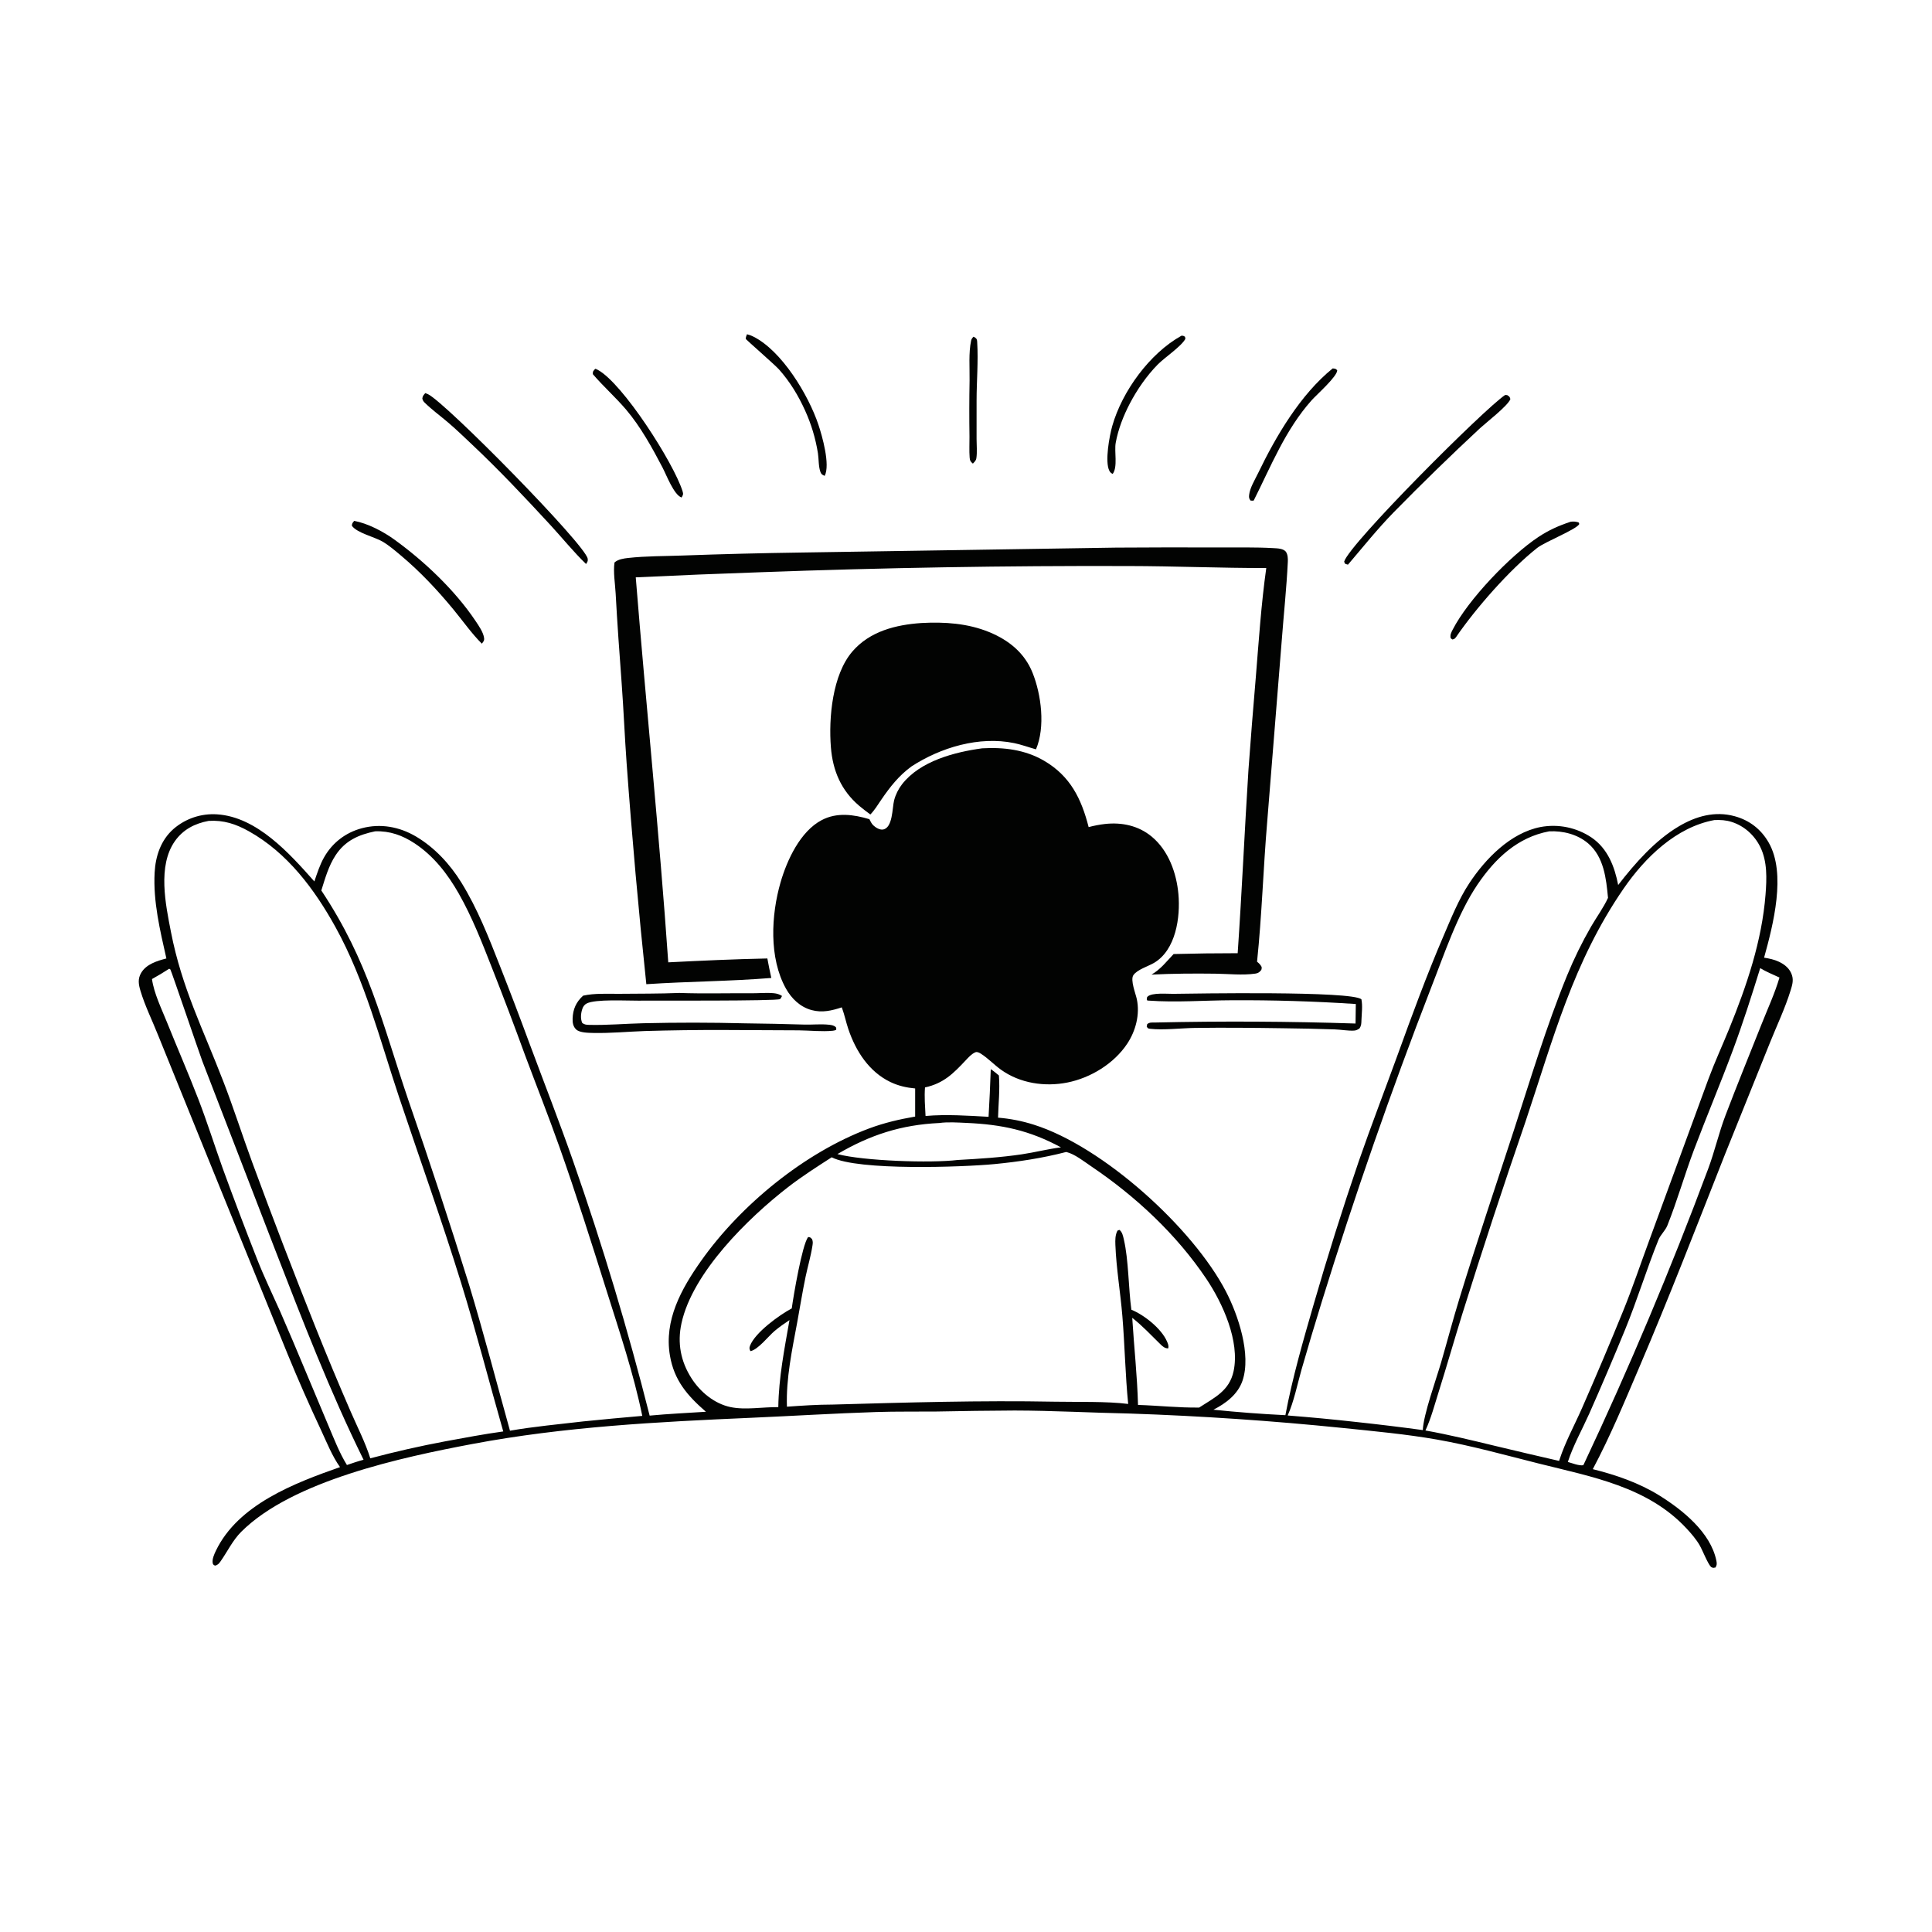 <?xml version="1.0" encoding="utf-8" ?>
<svg xmlns="http://www.w3.org/2000/svg" xmlns:xlink="http://www.w3.org/1999/xlink" width="1024" height="1024">
	<path fill="#020302" d="M520.574 396.624C532.012 395.958 543.402 397.356 553.434 403.24C567.285 411.363 573.151 423.317 577.002 438.382C579.817 437.631 582.779 437.046 585.676 436.726C594.579 435.742 603.346 437.583 610.361 443.363C619.312 450.739 623.589 462.686 624.59 473.945C625.682 486.213 623.212 503.506 611.697 510.327C608.652 512.131 602.677 513.917 600.706 516.874C598.997 519.44 601.922 526.632 602.543 529.587C604.24 537.667 601.965 546.362 597.471 553.156C590.481 563.724 578.089 571.29 565.768 573.754C553.728 576.162 540.553 574.187 530.475 566.916C526.824 564.281 523.653 560.852 519.851 558.457C519.066 557.963 517.911 557.346 516.992 557.724C514.968 558.556 513.342 560.401 511.873 561.966C505.221 569.052 500.11 574.201 490.267 576.362C489.876 581.391 490.298 586.459 490.557 591.488C501.622 590.528 512.894 591.313 523.96 591.932Q524.696 579.315 525.123 566.683C526.663 567.672 528.032 568.847 529.437 570.016C530.034 577.401 529.182 584.978 528.981 592.382Q533.825 592.77 538.592 593.709Q543.36 594.647 547.989 596.124C584.474 607.615 632.228 650.677 649.809 684.587C656.236 696.984 663.299 717.933 658.544 731.821C656.06 739.072 649.713 743.829 643.137 747.177Q662.17 749.142 681.281 750.074C685.017 730.208 690.693 710.578 696.316 691.179Q707.294 653.163 720.094 615.722C726.741 596.564 734.033 577.68 740.947 558.624C748.557 537.65 756.214 516.76 765.022 496.249C769.112 486.725 773.085 476.699 778.821 468.023C787.374 455.087 800.631 441.451 816.469 438.347Q817.341 438.183 818.22 438.062Q819.099 437.94 819.982 437.862Q820.866 437.783 821.752 437.747Q822.639 437.712 823.526 437.719Q824.413 437.727 825.299 437.778Q826.185 437.828 827.067 437.922Q827.949 438.015 828.826 438.152Q829.702 438.288 830.571 438.467Q831.44 438.645 832.299 438.866Q833.159 439.087 834.006 439.349Q834.854 439.611 835.688 439.914Q836.521 440.217 837.339 440.56Q838.158 440.904 838.958 441.286Q839.759 441.669 840.539 442.09Q841.32 442.51 842.08 442.969Q842.84 443.427 843.576 443.922C852.131 449.78 855.77 459.282 857.668 469.068C866.591 457.542 877.243 445.414 889.858 437.951C898.924 432.587 908.921 429.769 919.328 432.588C927.252 434.735 933.381 439.492 937.444 446.584C946.862 463.021 939.812 490.229 935.002 507.585C937.747 508.02 940.323 508.557 942.861 509.743C946.037 511.226 948.719 513.474 949.793 516.913C950.683 519.763 949.879 522.273 949.033 525.015C946.129 534.425 941.735 543.617 938.066 552.762L914.22 611.979C899.331 649.706 884.782 687.439 868.827 724.742C861.083 742.85 853.476 761.297 844.209 778.682C856.369 781.71 868.764 785.962 879.433 792.599C891.742 800.255 906.69 812.208 909.721 827.243C910.005 828.654 910.042 829.608 909.236 830.812L908.02 831.005C907.62 830.817 907.133 830.753 906.82 830.441C905.117 828.739 902.37 821.641 900.845 819.013C898.977 815.794 896.413 812.824 893.888 810.108C873.292 787.957 843.722 782.767 815.674 775.727C797.827 771.248 779.787 766.186 761.658 763.004C745.233 760.121 728.546 758.599 711.968 756.883Q655.622 751.134 599.016 749.212C578.594 748.795 558.157 747.643 537.733 747.607Q517.086 747.714 496.443 748.134C485.8 748.247 475.155 748.058 464.516 748.4C442.323 749.113 420.161 750.497 397.979 751.462C348.702 753.608 298.916 756.188 250.337 765.349C213.328 772.328 155.041 784.721 127.855 811.887C123.294 816.445 120.534 822.387 116.862 827.599C116.039 828.767 115.345 829.551 113.912 829.814C113.314 829.416 112.948 829.379 112.769 828.614C112.281 826.516 113.546 823.759 114.436 821.905C126.19 797.428 156.162 786.035 180.216 777.599C176.055 771.78 173.137 764.373 170.122 757.91Q160.789 738.02 152.434 717.7L109.978 613.238L83.896 548.929C80.79 541.064 76.852 533.206 74.441 525.117C73.438 521.75 72.924 518.844 74.819 515.638C77.571 510.979 83.277 509.296 88.187 507.999C84.834 493.124 81.142 477.911 81.954 462.54C82.418 453.777 85.227 445.295 91.99 439.337Q92.58 438.826 93.194 438.345Q93.808 437.864 94.445 437.413Q95.082 436.963 95.74 436.544Q96.398 436.125 97.076 435.739Q97.753 435.352 98.449 434.999Q99.145 434.647 99.857 434.328Q100.569 434.01 101.296 433.726Q102.023 433.443 102.763 433.196Q103.503 432.948 104.254 432.737Q105.005 432.526 105.765 432.352Q106.526 432.178 107.294 432.041Q108.062 431.904 108.836 431.805Q109.61 431.706 110.387 431.645Q111.165 431.584 111.945 431.56Q112.725 431.537 113.505 431.552Q114.285 431.567 115.063 431.62C136.209 432.977 153.52 452.415 166.615 467.183C168.087 462.851 169.533 458.329 171.802 454.344C176.183 446.652 183.175 441.286 191.736 438.99C201.673 436.325 211.734 438.192 220.519 443.387C230.354 449.202 238.517 458.044 244.493 467.703C253.071 481.567 259.065 496.896 264.996 512.023Q272.987 532.272 280.51 552.7C288.292 573.649 296.427 594.431 303.809 615.534Q327.082 682.013 344.326 750.304C354.229 749.375 364.226 748.891 374.156 748.264C364.357 739.75 357.312 731.677 355.075 718.453C351.904 699.702 361.089 683.169 371.54 668.369C392.498 638.69 426.419 610.903 460.621 598.112C468.597 595.129 476.679 593.247 485.047 591.804L485.05 576.912C480.441 576.479 476.133 575.51 471.942 573.502C460.608 568.071 453.591 557.107 449.665 545.526C448.413 541.834 447.654 537.993 446.31 534.336L446.155 533.923C440.848 535.669 435.846 536.87 430.254 535.39C424.184 533.783 419.564 529.338 416.56 523.959C407.478 507.696 408.711 484.91 413.726 467.613C417.126 455.887 424.142 440.645 435.516 434.677C443.623 430.423 452.418 431.699 460.784 434.178C461.347 435.285 461.946 436.556 462.852 437.429C464.06 438.593 466.19 439.927 467.941 439.671C473.238 438.895 472.871 428.171 473.907 424.16C474.687 421.141 476.187 418.136 478.099 415.68C487.687 403.357 505.887 398.627 520.574 396.624ZM440.82 613.391C432.982 618.442 425.109 623.448 417.733 629.165C396.436 645.668 367.06 674.467 361.198 701.371C358.924 711.804 360.769 721.578 366.529 730.556C371.164 737.78 378.622 743.976 387.172 745.783C395.013 747.44 404.415 745.701 412.513 745.802C412.754 730.132 415.751 715.06 418.44 699.683C415.708 701.495 413.047 703.343 410.538 705.458C407.335 708.157 401.723 715.412 397.74 716.136C397.197 715.013 397.055 714.526 397.51 713.315C400.141 706.315 413.091 696.958 419.646 693.481C420.555 686.829 425.111 659.885 428.315 655.656C429.537 655.729 429.516 655.891 430.402 656.768C430.956 658.049 430.805 658.985 430.601 660.318C429.762 665.795 428.119 671.256 426.982 676.69C425.304 684.709 424.026 692.863 422.532 700.922C419.835 715.476 416.567 730.695 417.092 745.578C425.101 745.016 433.182 744.455 441.213 744.454C480.602 743.343 519.752 742.181 559.169 742.928C570.714 743.147 586.877 742.688 597.958 744.122C596.417 728.642 596.157 713.01 594.874 697.491C593.841 685.004 591.667 672.349 591.176 659.847C591.073 657.249 591.053 654.612 592.287 652.265L593.271 651.851C594.81 652.847 595.278 655.271 595.666 656.95C598.212 667.95 598.072 682.558 599.647 694.183C606.465 696.955 615.68 704.233 618.588 711.131C619.085 712.31 619.558 713.397 619.153 714.67C617.338 714.684 616.203 713.613 614.939 712.381C609.957 707.525 605.62 702.801 600.108 698.471C601.051 713.825 602.769 729.271 603.17 744.639C613.912 744.98 624.845 746.181 635.569 746.036C643.784 740.714 651.608 737.143 653.828 726.769C657.229 710.88 648.025 690.661 639.392 677.817C623.484 654.151 601.905 634.062 578.341 618.165C574.615 615.652 569.624 611.666 565.285 610.616C565.206 610.596 565.123 610.598 565.041 610.589C552.62 613.817 539.746 615.78 526.978 617.002C510.578 618.571 454.778 620.633 440.82 613.391ZM196.263 772.94Q215.906 767.706 235.884 763.952C246.144 762.081 256.397 760.11 266.733 758.698C259.213 732.385 252.428 705.892 244.337 679.732C234.139 646.755 222.439 614.228 211.505 581.49C201.358 551.108 193.464 519.718 177.866 491.478C166.725 471.306 152.329 452.003 131.885 440.577C125.021 436.741 118.505 434.585 110.561 435.095C103.282 436.452 97.038 439.63 92.671 445.857C83.46 458.988 87.766 479.377 90.62 494.021C96.389 523.633 107.654 545.546 118.366 573.186C123.835 587.296 128.432 601.797 133.659 616.007Q149.68 659.535 166.884 702.608Q175.994 725.466 185.804 748.032C189.301 756.15 193.642 764.522 196.263 772.94ZM183.878 776.487C186.801 775.507 189.71 774.473 192.695 773.7C174.855 737.538 160.468 700.124 145.887 662.581L107.261 562.491C105.526 557.875 90.717 514.266 90.296 513.825C90.128 513.649 89.878 513.578 89.669 513.455Q85.209 516.351 80.55 518.916C81.621 526.545 85.613 534.637 88.474 541.753C93.973 555.435 99.889 568.983 105.189 582.737C109.804 594.711 113.669 607.002 117.983 619.089Q126.818 643.364 136.281 667.401C139.96 676.778 144.385 685.882 148.483 695.082Q155.053 710.16 161.365 725.348L174.044 755.554C176.982 762.487 179.9 770.081 183.878 776.487ZM821.073 440.629C804.372 443.744 792.497 454.996 783.171 468.734C772.523 484.418 765.348 506.158 758.371 523.896Q726.591 605.928 700.57 689.965Q695.011 707.898 689.827 725.942C687.585 733.853 685.843 742.737 682.506 750.236Q700.778 751.65 718.989 753.698Q736.586 755.592 754.123 757.974C754.351 750.069 761.368 730.567 763.809 722.157C767.091 710.845 770.093 699.438 773.547 688.177C782.644 658.512 792.614 629.081 802.22 599.577C811.21 571.962 819.557 544.025 830.544 517.121Q836.075 503.657 843.336 491.042C846.238 486.056 849.888 481.102 852.277 475.882C851.323 465.651 850.096 454.121 841.728 446.997C836.06 442.172 828.385 440.271 821.073 440.629ZM830.982 774.868C833.359 775.52 836.663 776.906 839.095 776.623L839.445 776.079Q875.64 699.217 905.323 619.614C908.813 610.299 910.986 600.515 914.525 591.221C920.734 574.917 927.347 558.734 933.793 542.519C936.999 534.455 940.712 526.447 943.16 518.116C939.806 516.526 936.086 515.078 932.947 513.121C928.433 527.687 923.757 542.375 918.437 556.669C911.862 574.332 904.525 591.739 897.862 609.383C892.866 622.613 888.984 636.424 883.747 649.516C882.622 652.331 880.156 654.334 879.016 657.155C872.695 672.787 867.79 688.966 861.391 704.593Q852.16 727.119 842.29 749.372C838.562 757.71 833.77 766.227 830.982 774.868ZM309.119 753.378Q324.759 751.788 340.423 750.448C335.821 727.991 328.342 705.846 321.465 683.992C313.462 658.56 305.448 633.191 296.558 608.048C290.784 591.715 284.401 575.649 278.349 559.426Q269.826 535.994 260.679 512.798C255.467 499.511 250.242 486.094 243.182 473.655C237.275 463.248 229.851 453.643 219.752 446.991C213.308 442.746 206.596 440.334 198.817 440.613C190.046 442.431 182.973 445.542 177.868 453.307C174.151 458.961 172.322 465.58 170.309 471.968C195.408 509.738 202.27 541.31 216.494 583.249Q233.384 631.904 248.669 681.086C256.421 706.694 263.123 732.546 270.299 758.3C283.108 756.087 296.207 754.898 309.119 753.378ZM443.849 611.691C457.822 615.349 493.297 616.546 507.621 614.812C518.974 614.188 530.256 613.483 541.518 611.82C548.47 610.793 555.4 608.983 562.341 608.122C545.605 599.076 530.971 595.988 512.198 595.163C507.599 594.961 502.352 594.581 497.816 595.22C477.667 596.177 461.223 601.493 443.849 611.691ZM908.677 434.645C888.375 438.379 871.84 454.569 860.525 471.01C833.726 509.947 823.247 550.674 808.458 594.759Q790.982 645.493 774.962 696.705C770.731 710.387 766.8 724.156 762.497 737.817C760.367 744.58 758.493 751.748 755.519 758.185C767.966 760.411 780.093 763.378 792.378 766.338Q809.346 770.424 826.36 774.313L826.609 773.537C829.652 764.219 834.599 755.239 838.536 746.257C846.011 729.203 853.333 711.973 860.347 694.724C865.324 682.483 869.522 669.927 874.098 657.532L905.509 571.885C908.856 562.862 912.921 554.072 916.551 545.158C925.781 522.495 933.859 498.693 935.77 474.133C936.423 465.741 936.792 456.597 932.954 448.853C929.882 442.654 924.521 437.8 917.908 435.669C914.775 434.66 911.918 434.527 908.677 434.645Z"/>
	<path fill="#020302" d="M591.496 290.248Q618.888 290.06 646.281 290.17C655.769 290.215 665.43 289.969 674.9 290.518C677.023 290.641 680.393 290.673 681.653 292.607C682.57 294.014 682.652 296.141 682.573 297.765C681.9 311.614 680.413 325.493 679.364 339.323L671.648 435.503C669.551 460.209 668.839 485.068 666.266 509.721C667.363 510.638 668.022 511.229 668.707 512.52C668.67 513.409 668.834 513.724 668.222 514.442C667.368 515.443 666.631 515.852 665.319 516.042C658.62 517.011 650.908 516.159 644.128 516.074C632.963 515.933 621.479 516 610.323 516.559C615.138 513.757 618.268 509.633 622.038 505.661Q639.013 505.211 655.994 505.219C658.237 472.805 659.637 440.352 661.713 407.933Q663.496 383.542 665.585 359.176C667.172 339.846 668.442 320.281 671.151 301.072C647.007 301.095 622.616 300.055 598.317 300.012Q500.688 299.691 403.125 303.294Q370.035 304.422 336.964 306.006C342.434 374.037 349.47 441.977 354.192 510.057C371.617 509.178 389.282 508.358 406.716 508.007C407.31 511.471 408.08 514.901 408.818 518.336C386.771 520.131 364.627 520.175 342.568 521.645Q336.379 463.164 332.121 404.511C331.1 390.401 330.538 376.261 329.493 362.155C328.315 346.27 327.164 330.427 326.306 314.519C326.026 309.342 324.956 303.182 325.703 298.124C327.588 296.433 330.508 296.003 332.95 295.732C342.447 294.677 352.194 294.799 361.741 294.44Q393.28 293.295 424.837 292.849L591.496 290.248Z"/>
	<path fill="#020302" d="M488.333 330.216C500.543 329.54 512.918 330.344 524.334 335.041C534.657 339.288 543.005 345.986 547.255 356.536C551.922 368.121 554.118 385.386 549.089 397.166C545.219 396.086 541.459 394.679 537.513 393.862C519.005 390.03 498.555 396.156 483.055 406.255C476.334 411.196 471.779 417.026 467.105 423.845C465.28 426.508 463.575 429.379 461.309 431.693C459.304 430.192 457.271 428.698 455.366 427.072C445.808 418.916 441.383 408.488 440.392 396.084C439.15 380.546 441.157 357.622 451.803 345.273C461.016 334.586 474.799 331.131 488.333 330.216Z"/>
	<path fill="#020302" d="M360.052 526.286C372.614 526.734 385.373 526.361 397.962 526.457C401.937 526.487 406.119 526.059 410.068 526.419C411.753 526.572 413.071 526.976 414.49 527.878C414.133 528.432 413.956 529.158 413.419 529.539C411.887 530.626 345.92 530.29 338.015 530.365C332.089 530.421 315.593 529.478 310.981 531.854C309.75 532.488 309.085 533.449 308.648 534.735C307.851 537.078 307.577 539.917 308.607 542.21C309.88 543.081 310.693 543.169 312.231 543.207C321.714 543.439 331.491 542.558 341.002 542.338Q367.801 541.7 394.599 542.384Q410.545 542.565 426.484 543.053C430.794 543.148 435.228 542.671 439.509 543.143C440.673 543.271 441.849 543.465 442.787 544.215C443.386 544.694 443.19 545.106 443.214 545.802C442.592 546.112 442.08 546.256 441.385 546.324C435.521 546.89 429.251 546.164 423.352 546.103L382.434 545.911Q362.174 545.88 341.923 546.461C332.816 546.782 323.529 547.684 314.424 547.485C311.915 547.429 307.273 547.403 305.411 545.666C303.753 544.119 303.429 542.067 303.495 539.914C303.649 534.864 305.386 531.053 309.071 527.721C315.203 526.339 322.045 526.802 328.307 526.743C338.879 526.644 349.49 526.712 360.052 526.286Z"/>
	<path fill="#020302" d="M621.781 526.756C632.629 526.627 716.854 525.12 721.585 529.679C722.262 533.189 721.741 537.036 721.6 540.602C721.527 542.427 721.593 543.516 720.567 545.075C719.591 545.76 718.791 546.196 717.57 546.25C714.326 546.392 710.693 545.711 707.396 545.599Q693.828 545.139 680.252 544.994C664.607 544.771 649.008 544.594 633.361 544.822C626.105 544.927 616.521 546.082 609.684 545.288C608.453 545.145 608.54 545.148 607.787 544.179L608.046 542.802C609.413 541.708 610.655 542.012 612.375 541.954Q665.426 540.756 718.462 542.492L718.609 532.145Q685.715 529.973 652.75 530.158C638.314 530.21 623.338 531.396 608.96 530.355C608.029 530.287 608.371 530.467 607.832 529.976C607.876 529.295 607.719 528.71 608.253 528.206C610.57 526.02 618.758 526.799 621.781 526.756Z"/>
	<path fill="#020302" d="M225.409 208.351C225.913 208.514 226.399 208.708 226.875 208.942C236.477 213.658 310.132 288.545 311.484 296.1C311.723 297.435 311.293 297.837 310.632 298.938C303.969 292.519 297.971 285.056 291.684 278.239C278.202 263.62 264.634 249.215 250.155 235.57C245.94 231.598 241.768 227.548 237.352 223.798C233.288 220.347 228.819 217.081 225.018 213.351C224.353 212.698 224.081 212.146 223.841 211.257C223.964 209.88 224.548 209.364 225.409 208.351Z"/>
	<path fill="#020302" d="M797.755 209.344L798.818 209.402C800.029 210.208 800.14 210.152 800.536 211.53C799.226 215.061 787.745 223.931 784.477 226.932Q761.032 248.729 738.626 271.593C730.03 280.399 722.425 289.942 714.444 299.286C713.88 299.199 713.34 298.92 712.81 298.708L712.44 297.633C715.397 287.99 786.744 216.661 797.755 209.344Z"/>
	<path fill="#020302" d="M187.715 276.082C194.838 277.361 203.048 281.683 208.874 285.881C224.751 297.324 241.136 312.834 251.994 329.043C253.682 331.563 256.196 335.129 256.574 338.155C256.762 339.653 256.203 340.027 255.388 341.167C249.905 335.674 245.316 329.096 240.38 323.1C231.93 312.837 222.682 302.974 212.478 294.428C209.433 291.879 206.179 289.068 202.76 287.058C198.497 284.554 189.21 282.494 186.505 278.67C186.563 277.323 186.867 277.16 187.715 276.082Z"/>
	<path fill="#020302" d="M832.51 276.522C834.133 276.341 835.084 276.438 836.662 276.861L837.07 277.707C835.862 280.499 818.856 287.157 814.696 290.448C800.061 302.023 782.227 322.351 771.671 337.768C770.904 338.652 770.891 338.7 769.751 338.936L768.884 338.228C768.494 336.533 769.142 335.311 769.919 333.796C778.113 317.82 800.395 294.573 815.335 284.647C820.778 281.03 826.309 278.538 832.51 276.522Z"/>
	<path fill="#020302" d="M626.224 177.92C627.331 177.964 627.231 177.988 628.086 178.5L628.281 179.582C626.192 183.56 617.344 189.437 613.687 193.137C607.803 199.091 602.678 206.525 598.803 213.93C595.46 220.316 592.64 227.567 591.353 234.678C590.5 239.392 592.55 247.411 589.755 251.179C588.883 250.78 588.413 250.367 587.966 249.493C585.511 244.687 588.02 231.07 589.527 225.763C594.749 207.369 609.39 187.266 626.224 177.92Z"/>
	<path fill="#020302" d="M395.909 177.166C397.042 177.442 398.08 177.81 399.13 178.327C414.41 185.851 428.525 209.448 433.763 225.066C435.804 231.152 440.098 246.273 437.122 252.205C435.929 251.79 435.29 251.36 434.844 250.147C433.78 247.252 433.995 243.322 433.521 240.223Q432.587 234.355 430.876 228.665Q429.165 222.974 426.708 217.564C423.053 209.531 418.736 202.402 412.867 195.787C410.857 193.522 395.477 180.055 395.342 179.73C395.072 179.078 395.696 177.835 395.909 177.166Z"/>
	<path fill="#020302" d="M315.487 195.457C316.08 195.652 316.095 195.634 316.746 195.979C330.019 203.005 357.091 245.409 361.767 260.345C362.263 261.926 362.074 262.287 361.251 263.698C357.189 262.299 353.314 251.949 351.169 247.837C345.725 237.401 339.502 226.125 331.87 217.14C326.273 210.551 319.78 204.831 314.212 198.301C314.139 196.706 314.493 196.64 315.487 195.457Z"/>
	<path fill="#020302" d="M706.35 195.271C707.672 195.436 707.885 195.29 708.755 196.267C708.762 199.557 697.811 209.213 695.208 212.132C681.269 227.761 673.723 246.938 664.475 265.328C663.929 265.435 663.356 265.342 662.802 265.309C661.98 264.171 661.916 263.675 662.07 262.272C662.478 258.561 665.141 254.258 666.75 250.92C676.256 231.196 689.179 209.165 706.35 195.271Z"/>
	<path fill="#020302" d="M515.898 178.47C516.199 178.593 516.595 178.738 516.854 178.926C517.908 179.693 517.863 180.244 517.94 181.485C518.555 191.51 517.62 202.139 517.608 212.218L517.603 232.703C517.605 235.907 517.979 239.727 517.491 242.874C517.29 244.176 516.49 244.773 515.651 245.724C514.335 244.582 514.069 244.23 513.932 242.482C513.651 238.868 513.888 235.071 513.848 231.439Q513.627 216.563 513.897 201.688C513.996 195.088 513.324 186.935 514.717 180.529C514.907 179.657 515.328 179.13 515.898 178.47Z"/>
</svg>
